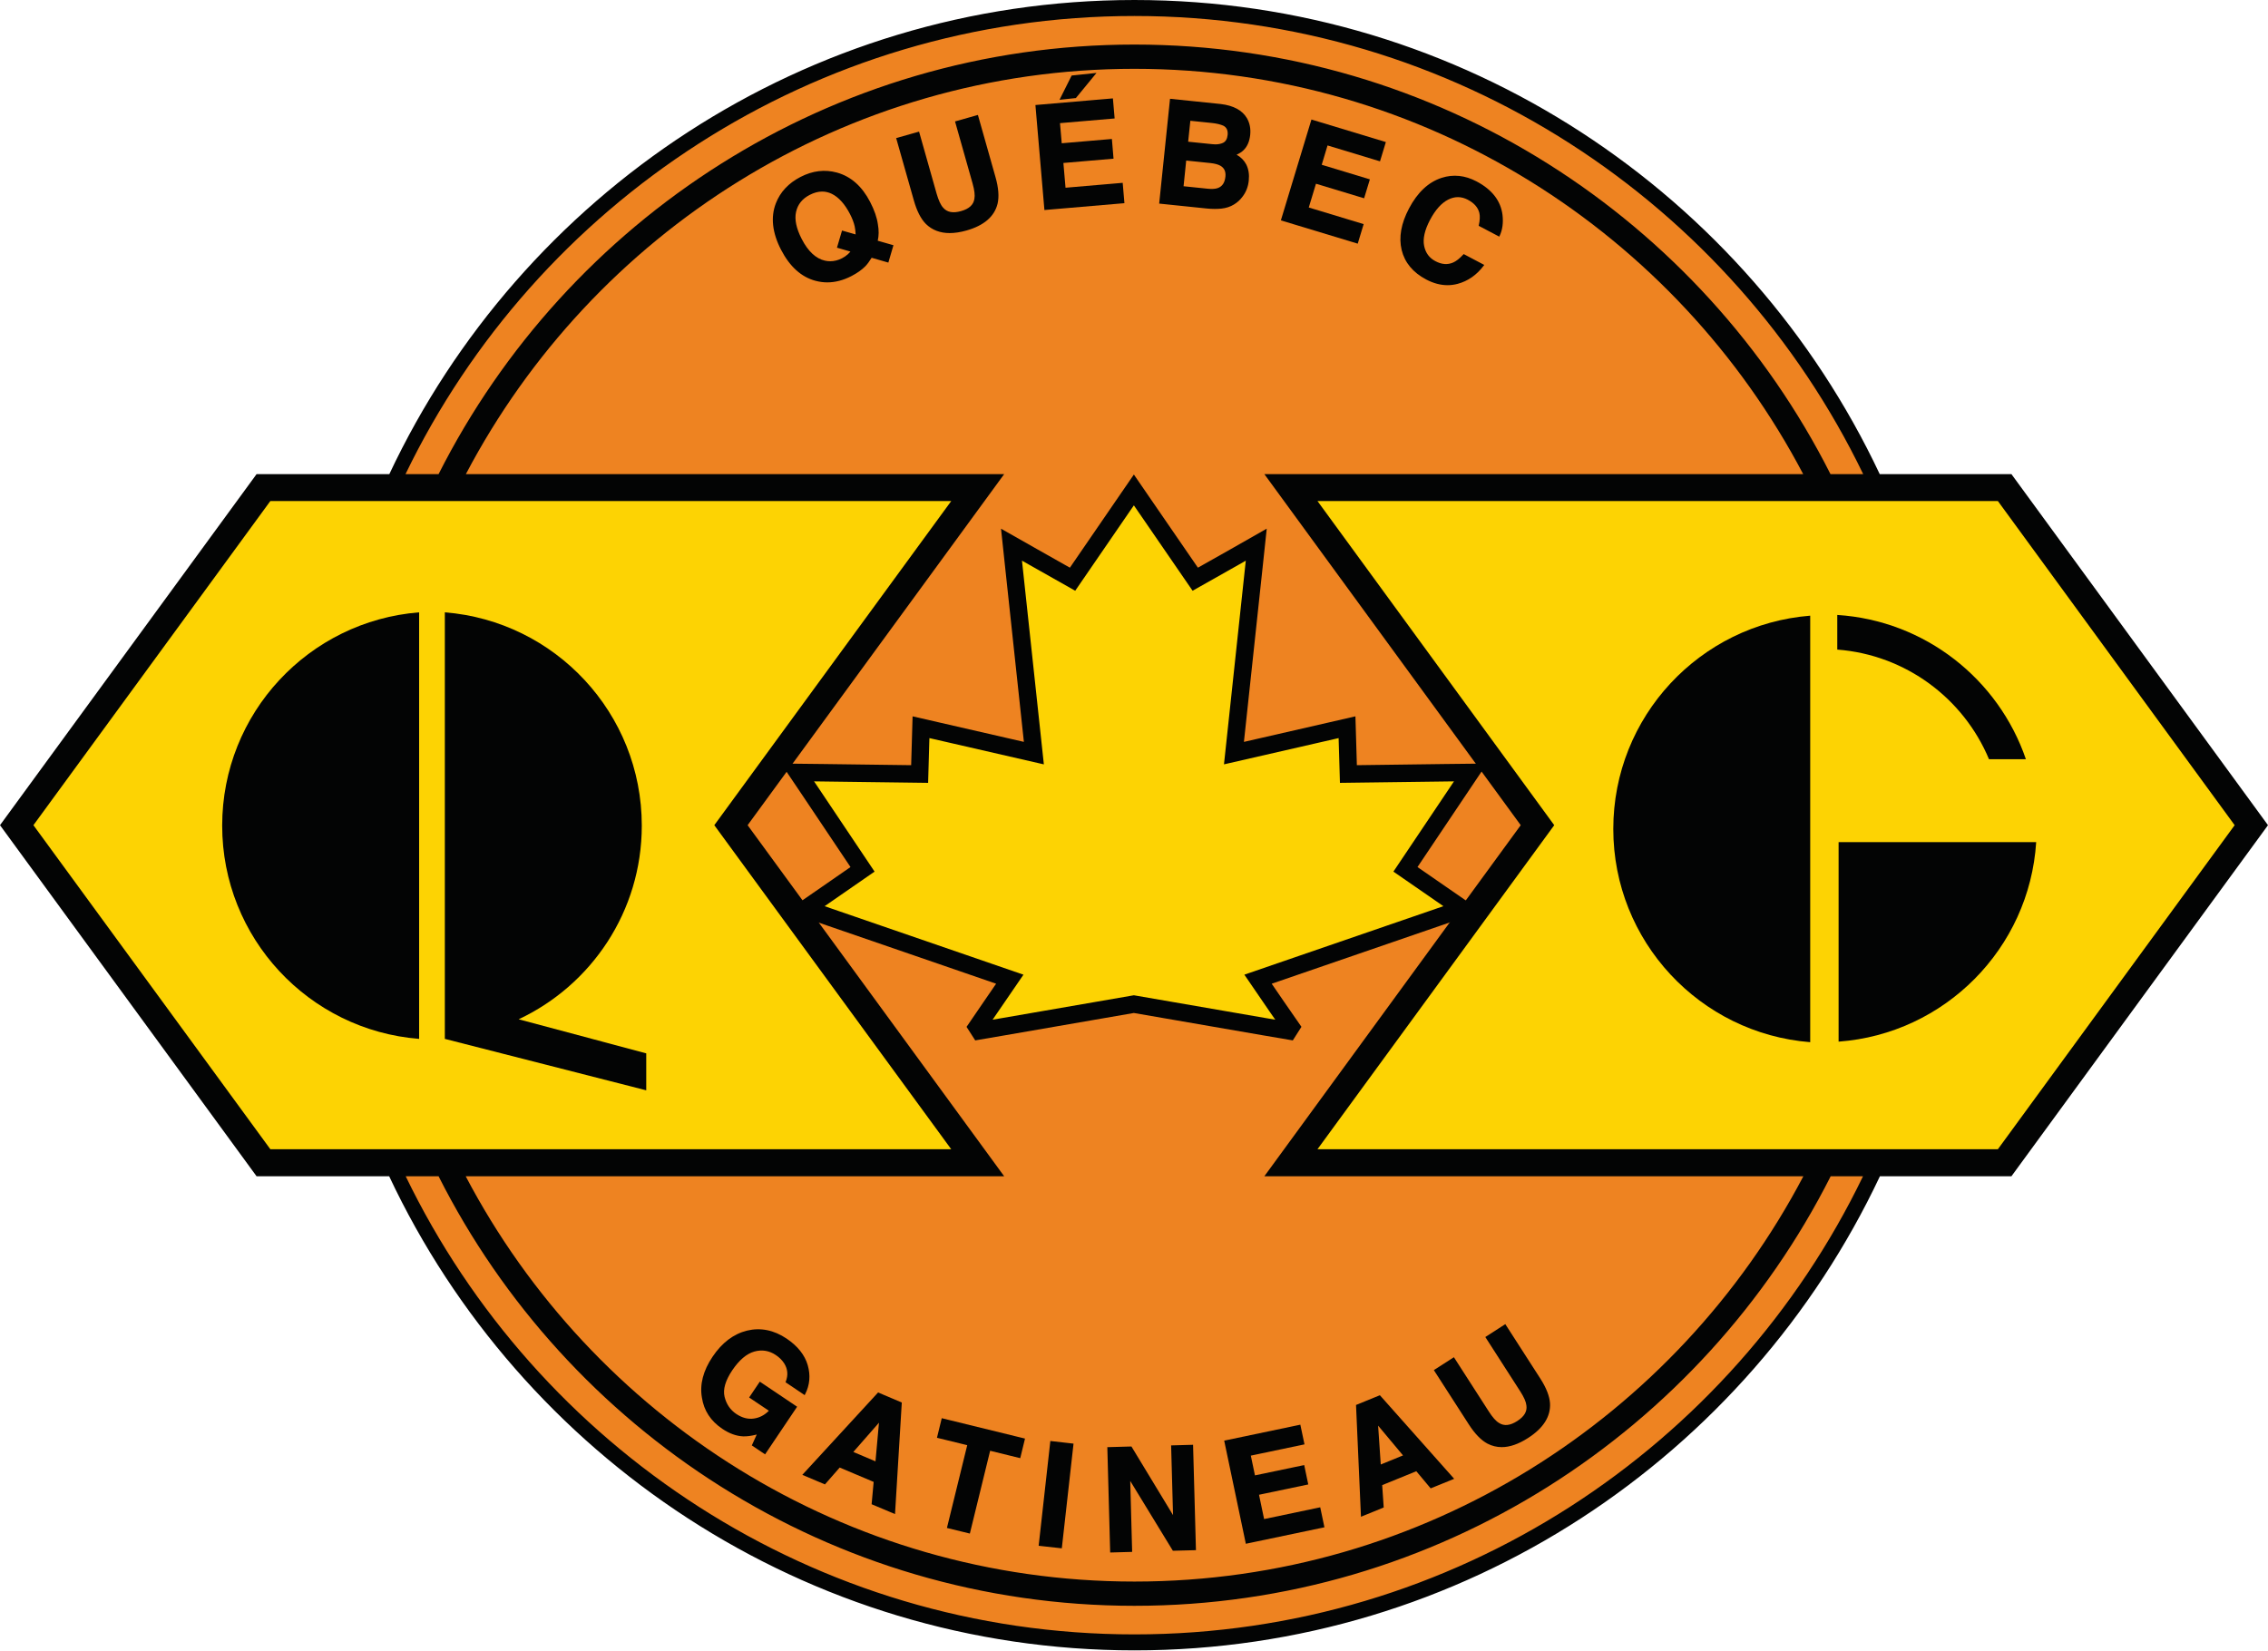 <?xml version="1.0" encoding="UTF-8" standalone="no"?>
<!DOCTYPE svg PUBLIC "-//W3C//DTD SVG 1.1//EN" "http://www.w3.org/Graphics/SVG/1.1/DTD/svg11.dtd">
<svg width="100%" height="100%" viewBox="0 0 526 383" version="1.1" xmlns="http://www.w3.org/2000/svg" xmlns:xlink="http://www.w3.org/1999/xlink" xml:space="preserve" xmlns:serif="http://www.serif.com/" style="fill-rule:evenodd;clip-rule:evenodd;stroke-linejoin:round;stroke-miterlimit:2;">
    <g transform="matrix(1,0,0,1,0,-2.258)">
        <g transform="matrix(4.167,0,0,4.167,0,0)">
            <path d="M108.915,46.459C108.915,71.769 88.419,92.262 63.138,92.262C37.857,92.262 17.362,71.769 17.362,46.459C17.362,21.177 37.857,0.683 63.138,0.683C88.419,0.683 108.915,21.177 108.915,46.459Z" style="fill:rgb(238,131,33);fill-rule:nonzero;"/>
        </g>
        <g transform="matrix(4.167,0,0,4.167,0,0)">
            <path d="M41.61,46.472L55.889,26.932L25.929,26.932C32.969,13.532 47.009,4.372 63.139,4.372C79.28,4.372 93.32,13.532 100.36,26.932L70.37,26.932L84.639,46.472L70.37,66.013L100.37,66.013C93.33,79.412 79.29,88.572 63.139,88.572C47,88.572 32.96,79.412 25.919,66.013L55.889,66.013L41.61,46.472ZM63.139,91.513C45.309,91.513 29.87,81.093 22.58,66.013L24.41,66.013C31.559,80.183 46.24,89.922 63.139,89.922C80.049,89.922 94.73,80.183 101.89,66.013L103.69,66.013C96.41,81.093 80.969,91.513 63.139,91.513ZM63.139,1.432C80.98,1.432 96.419,11.862 103.7,26.932L101.88,26.932C94.719,12.762 80.049,3.022 63.139,3.022C46.24,3.022 31.57,12.762 24.41,26.932L22.57,26.932C29.849,11.862 45.299,1.432 63.139,1.432ZM111.95,26.932L104.62,26.932C97.28,11.353 81.45,0.542 63.139,0.542C44.83,0.542 29,11.353 21.669,26.932L14.28,26.932L0,46.472L14.28,66.013L21.66,66.013C28.99,81.593 44.83,92.402 63.139,92.402C81.45,92.402 97.29,81.593 104.63,66.013L111.95,66.013L126.23,46.472L111.95,26.932Z" style="fill:rgb(3,4,4);fill-rule:nonzero;"/>
        </g>
        <g transform="matrix(4.167,0,0,4.167,0,0)">
            <path d="M15.047,64.508L52.942,64.508L39.756,46.472L52.944,28.429L15.047,28.429L1.86,46.472L15.047,64.508Z" style="fill:rgb(253,211,3);fill-rule:nonzero;"/>
        </g>
        <g transform="matrix(4.167,0,0,4.167,0,0)">
            <path d="M124.374,46.472L111.195,28.429L73.326,28.429L86.504,46.472L73.327,64.508L111.196,64.508L124.374,46.472Z" style="fill:rgb(253,211,3);fill-rule:nonzero;"/>
        </g>
        <g transform="matrix(4.167,0,0,4.167,0,0)">
            <path d="M43.782,77.458C43.926,77.081 43.895,76.728 43.688,76.401C43.572,76.218 43.413,76.06 43.211,75.925C42.827,75.665 42.413,75.599 41.968,75.722C41.526,75.847 41.108,76.2 40.715,76.782C40.32,77.37 40.174,77.876 40.279,78.302C40.383,78.726 40.606,79.052 40.948,79.282C41.284,79.507 41.624,79.597 41.967,79.548C42.311,79.499 42.612,79.335 42.872,79.058L41.764,78.313L42.302,77.515L44.295,78.854L42.568,81.423L41.907,80.978L42.207,80.311C41.862,80.409 41.583,80.452 41.366,80.44C40.993,80.425 40.614,80.288 40.229,80.028C39.596,79.603 39.223,79.034 39.116,78.323C38.989,77.599 39.184,76.853 39.7,76.087C40.219,75.311 40.85,74.835 41.59,74.653C42.331,74.474 43.051,74.618 43.753,75.091C44.361,75.501 44.746,75.983 44.907,76.54C45.069,77.097 45.022,77.622 44.766,78.122L43.782,77.458Z" style="fill:rgb(3,4,4);fill-rule:nonzero;"/>
        </g>
        <g transform="matrix(4.167,0,0,4.167,0,0)">
            <path d="M41.969,80.96L42.554,81.353L44.226,78.868L42.316,77.584L41.834,78.3L42.949,79.049L42.908,79.092C42.641,79.377 42.327,79.547 41.974,79.598C41.622,79.648 41.266,79.556 40.92,79.324C40.569,79.087 40.337,78.747 40.23,78.313C40.123,77.876 40.272,77.352 40.674,76.754C41.072,76.165 41.502,75.802 41.955,75.674C42.415,75.547 42.844,75.617 43.24,75.884C43.447,76.022 43.612,76.187 43.73,76.375C43.939,76.703 43.976,77.061 43.842,77.438L44.747,78.049C44.976,77.572 45.013,77.083 44.859,76.554C44.702,76.013 44.321,75.534 43.725,75.132C43.04,74.67 42.326,74.525 41.602,74.702C40.877,74.88 40.251,75.355 39.742,76.114C39.235,76.866 39.041,77.606 39.165,78.314C39.27,79.008 39.637,79.569 40.257,79.987C40.631,80.239 41.004,80.375 41.368,80.391C41.391,80.392 41.414,80.393 41.438,80.393C41.637,80.393 41.891,80.349 42.193,80.264L42.296,80.234L41.969,80.96ZM42.582,81.492L41.844,80.995L41.861,80.957L42.118,80.388C41.811,80.468 41.559,80.497 41.363,80.49C40.982,80.475 40.59,80.333 40.201,80.069C39.557,79.637 39.175,79.052 39.066,78.331C38.938,77.598 39.137,76.833 39.659,76.059C40.181,75.278 40.828,74.789 41.579,74.604C42.329,74.424 43.072,74.571 43.782,75.05C44.397,75.465 44.792,75.962 44.955,76.526C45.12,77.092 45.071,77.636 44.811,78.145L44.785,78.195L44.738,78.163L43.721,77.478L43.735,77.44C43.874,77.08 43.843,76.739 43.646,76.428C43.535,76.253 43.379,76.098 43.184,75.967C42.813,75.717 42.412,75.651 41.982,75.77C41.553,75.891 41.141,76.241 40.756,76.811C40.372,77.383 40.227,77.881 40.328,78.29C40.428,78.698 40.646,79.019 40.976,79.241C41.3,79.458 41.628,79.548 41.96,79.498C42.272,79.454 42.552,79.309 42.794,79.065L41.695,78.327L42.289,77.445L44.365,78.841L42.582,81.492Z" style="fill:rgb(3,4,4);fill-rule:nonzero;"/>
        </g>
        <g transform="matrix(4.167,0,0,4.167,0,0)">
            <path d="M47.411,81.378L48.771,81.954L48.985,79.581L47.411,81.378ZM48.884,78.106L50.139,78.64L49.768,84.743L48.565,84.235L48.677,82.993L46.721,82.165L45.899,83.104L44.74,82.614L48.884,78.106Z" style="fill:rgb(3,4,4);fill-rule:nonzero;"/>
        </g>
        <g transform="matrix(4.167,0,0,4.167,0,0)">
            <path d="M47.494,81.358L48.727,81.881L48.921,79.729L47.494,81.358ZM48.815,82.027L48.752,82L47.328,81.397L47.373,81.345L49.048,79.433L48.815,82.027ZM48.618,84.203L49.722,84.67L50.087,78.672L48.897,78.166L44.825,82.596L45.885,83.044L46.708,82.104L46.741,82.119L48.73,82.961L48.727,82.998L48.618,84.203ZM49.814,84.816L48.512,84.268L48.515,84.23L48.625,83.025L46.735,82.226L45.913,83.165L45.879,83.15L44.655,82.633L44.703,82.58L48.872,78.047L50.191,78.607L50.189,78.643L49.814,84.816Z" style="fill:rgb(3,4,4);fill-rule:nonzero;"/>
        </g>
        <g transform="matrix(4.167,0,0,4.167,0,0)">
            <path d="M56.989,80.651L56.746,81.644L55.071,81.231L53.942,85.841L52.764,85.552L53.893,80.944L52.21,80.532L52.452,79.54L56.989,80.651Z" style="fill:rgb(3,4,4);fill-rule:nonzero;"/>
        </g>
        <g transform="matrix(4.167,0,0,4.167,0,0)">
            <path d="M52.825,85.515L53.905,85.78L55.034,81.171L55.083,81.183L56.709,81.583L56.928,80.688L52.489,79.601L52.27,80.495L53.954,80.907L53.942,80.956L52.825,85.515ZM53.979,85.901L52.704,85.589L52.715,85.54L53.833,80.981L52.149,80.569L52.415,79.479L52.463,79.491L57.049,80.614L56.783,81.704L56.734,81.692L55.108,81.292L53.979,85.901Z" style="fill:rgb(3,4,4);fill-rule:nonzero;"/>
        </g>
        <g transform="matrix(4.167,0,0,4.167,0,0)">
            <path d="M59.053,86.667L57.864,86.536L58.502,80.804L59.694,80.938L59.053,86.667Z" style="fill:rgb(3,4,4);fill-rule:nonzero;"/>
        </g>
        <g transform="matrix(4.167,0,0,4.167,0,0)">
            <path d="M57.919,86.492L59.009,86.612L59.638,80.982L58.546,80.859L57.919,86.492ZM59.097,86.722L59.047,86.717L57.808,86.58L57.814,86.53L58.459,80.748L59.75,80.895L59.744,80.944L59.097,86.722Z" style="fill:rgb(3,4,4);fill-rule:nonzero;"/>
        </g>
        <g transform="matrix(4.167,0,0,4.167,0,0)">
            <path d="M61.682,81.14L62.944,81.104L65.342,85.061L65.233,81.042L66.354,81.011L66.511,86.776L65.307,86.808L62.85,82.784L62.96,86.872L61.837,86.903L61.682,81.14Z" style="fill:rgb(3,4,4);fill-rule:nonzero;"/>
        </g>
        <g transform="matrix(4.167,0,0,4.167,0,0)">
            <path d="M61.734,81.188L61.886,86.852L62.909,86.823L62.795,82.598L65.335,86.757L66.46,86.728L66.305,81.062L65.285,81.091L65.397,85.249L62.917,81.155L61.734,81.188ZM61.789,86.955L61.788,86.904L61.63,81.091L61.681,81.09L62.971,81.054L62.987,81.078L65.288,84.874L65.181,80.993L65.232,80.992L66.403,80.959L66.404,81.01L66.563,86.825L66.512,86.826L65.28,86.858L65.264,86.834L62.905,82.971L63.012,86.921L62.961,86.922L61.789,86.955Z" style="fill:rgb(3,4,4);fill-rule:nonzero;"/>
        </g>
        <g transform="matrix(4.167,0,0,4.167,0,0)">
            <path d="M72.544,80.897L69.557,81.524L69.808,82.722L72.55,82.147L72.754,83.128L70.013,83.702L70.317,85.153L73.441,84.499L73.655,85.513L69.377,86.409L68.195,80.767L72.335,79.899L72.544,80.897Z" style="fill:rgb(3,4,4);fill-rule:nonzero;"/>
        </g>
        <g transform="matrix(4.167,0,0,4.167,0,0)">
            <path d="M68.254,80.806L69.417,86.35L73.595,85.474L73.402,84.559L70.278,85.213L70.268,85.163L69.954,83.663L70.003,83.653L72.695,83.089L72.511,82.207L69.769,82.781L69.759,82.732L69.498,81.485L69.546,81.476L72.485,80.858L72.295,79.959L68.254,80.806ZM69.338,86.469L69.329,86.42L68.135,80.728L68.185,80.718L72.374,79.84L72.383,79.889L72.604,80.936L72.555,80.946L69.617,81.563L69.847,82.662L72.589,82.088L72.599,82.138L72.814,83.167L72.764,83.177L70.073,83.741L70.356,85.094L73.48,84.439L73.49,84.488L73.714,85.552L73.666,85.561L69.338,86.469Z" style="fill:rgb(3,4,4);fill-rule:nonzero;"/>
        </g>
        <g transform="matrix(4.167,0,0,4.167,0,0)">
            <path d="M76.804,82.128L78.17,81.571L76.641,79.743L76.804,82.128ZM75.524,78.776L76.787,78.261L80.851,82.833L79.641,83.325L78.841,82.37L76.876,83.173L76.96,84.417L75.793,84.892L75.524,78.776Z" style="fill:rgb(3,4,4);fill-rule:nonzero;"/>
        </g>
        <g transform="matrix(4.167,0,0,4.167,0,0)">
            <path d="M76.702,79.894L76.849,82.056L78.088,81.551L76.702,79.894ZM76.759,82.2L76.581,79.593L78.252,81.592L78.189,81.617L76.759,82.2ZM75.576,78.81L75.84,84.818L76.908,84.385L76.823,83.141L76.857,83.127L78.856,82.31L78.879,82.338L79.656,83.266L80.767,82.813L76.773,78.32L75.576,78.81ZM75.747,84.965L75.744,84.894L75.472,78.743L75.505,78.73L76.8,78.201L80.935,82.853L79.627,83.385L79.603,83.357L78.827,82.431L76.928,83.205L77.013,84.449L76.979,84.463L75.747,84.965Z" style="fill:rgb(3,4,4);fill-rule:nonzero;"/>
        </g>
        <g transform="matrix(4.167,0,0,4.167,0,0)">
            <path d="M79.874,76.817L80.905,76.155L82.821,79.134C83.035,79.468 83.231,79.685 83.408,79.788C83.704,79.979 84.059,79.944 84.469,79.681C84.877,79.419 85.057,79.112 85.004,78.761C84.984,78.556 84.868,78.288 84.653,77.956L82.737,74.976L83.766,74.313L85.684,77.294C86.015,77.81 86.194,78.263 86.219,78.653C86.259,79.372 85.861,79.999 85.022,80.538C84.184,81.079 83.444,81.183 82.807,80.849C82.462,80.663 82.124,80.313 81.792,79.798L79.874,76.817Z" style="fill:rgb(3,4,4);fill-rule:nonzero;"/>
        </g>
        <g transform="matrix(4.167,0,0,4.167,0,0)">
            <path d="M79.943,76.832L81.834,79.77C82.159,80.275 82.494,80.623 82.831,80.805C83.448,81.129 84.178,81.023 84.995,80.496C85.813,79.971 86.209,79.352 86.169,78.656C86.145,78.277 85.967,77.827 85.642,77.321L83.752,74.383L82.806,74.99L84.695,77.929C84.915,78.27 85.033,78.54 85.054,78.756C85.11,79.124 84.921,79.45 84.497,79.723C84.073,79.996 83.694,80.033 83.38,79.83C83.197,79.723 82.994,79.497 82.779,79.161L80.89,76.225L79.943,76.832ZM83.582,81.09C83.301,81.09 83.033,81.023 82.784,80.893C82.431,80.703 82.084,80.344 81.75,79.825L79.804,76.803L79.846,76.775L80.919,76.086L80.947,76.128L82.863,79.106C83.07,79.43 83.261,79.645 83.433,79.745C83.718,79.929 84.053,79.889 84.442,79.639C84.837,79.386 85.004,79.101 84.955,78.769C84.935,78.568 84.819,78.306 84.611,77.983L82.668,74.961L82.71,74.934L83.781,74.244L83.808,74.286L85.726,77.267C86.061,77.788 86.244,78.253 86.269,78.65C86.31,79.385 85.9,80.033 85.049,80.58C84.525,80.918 84.032,81.09 83.582,81.09Z" style="fill:rgb(3,4,4);fill-rule:nonzero;"/>
        </g>
        <g transform="matrix(4.167,0,0,4.167,0,0)">
            <path d="M47.225,14.729C47.28,14.681 47.344,14.611 47.42,14.519L46.645,14.293L46.899,13.435L47.672,13.657C47.668,13.448 47.649,13.272 47.618,13.13C47.571,12.916 47.483,12.685 47.354,12.435C47.057,11.86 46.71,11.477 46.313,11.284C45.917,11.092 45.491,11.112 45.04,11.346C44.616,11.565 44.354,11.891 44.258,12.322C44.161,12.754 44.268,13.27 44.579,13.87C44.94,14.572 45.381,14.981 45.899,15.098C46.235,15.174 46.567,15.127 46.893,14.958C47.016,14.895 47.126,14.819 47.225,14.729ZM48.811,13.038C48.874,13.378 48.866,13.691 48.792,13.976L49.665,14.226L49.409,15.096L48.491,14.831C48.362,15.042 48.243,15.206 48.129,15.323C47.938,15.519 47.684,15.699 47.364,15.865C46.696,16.209 46.042,16.295 45.399,16.123C44.624,15.916 43.995,15.349 43.514,14.419C43.032,13.483 42.936,12.636 43.229,11.876C43.469,11.256 43.918,10.775 44.577,10.435C45.239,10.093 45.903,10.013 46.567,10.195C47.335,10.407 47.94,10.943 48.385,11.805C48.622,12.262 48.762,12.672 48.811,13.038Z" style="fill:rgb(3,4,4);fill-rule:nonzero;"/>
        </g>
        <g transform="matrix(4.167,0,0,4.167,0,0)">
            <path d="M45.758,11.204C45.536,11.204 45.301,11.267 45.063,11.391C44.653,11.603 44.399,11.919 44.307,12.333C44.212,12.75 44.319,13.259 44.623,13.847C44.975,14.531 45.408,14.936 45.91,15.049C46.01,15.072 46.111,15.083 46.21,15.083C46.431,15.083 46.653,15.026 46.87,14.914C46.988,14.853 47.092,14.781 47.192,14.692C47.231,14.657 47.278,14.609 47.333,14.545L46.583,14.328L46.865,13.374L47.621,13.59C47.615,13.42 47.597,13.269 47.569,13.141C47.523,12.933 47.436,12.703 47.309,12.457C47.019,11.896 46.676,11.516 46.292,11.329C46.12,11.246 45.94,11.204 45.758,11.204ZM46.21,15.183C46.103,15.183 45.995,15.171 45.888,15.146C45.356,15.026 44.901,14.605 44.534,13.893C44.219,13.284 44.11,12.751 44.21,12.311C44.308,11.868 44.58,11.528 45.016,11.302C45.479,11.062 45.925,11.04 46.335,11.239C46.74,11.436 47.098,11.83 47.398,12.412C47.529,12.665 47.619,12.902 47.667,13.12C47.7,13.27 47.718,13.451 47.722,13.656L47.723,13.724L46.933,13.497L46.708,14.259L47.507,14.492L47.459,14.55C47.378,14.648 47.313,14.719 47.258,14.767C47.153,14.861 47.041,14.938 46.916,15.002C46.685,15.122 46.447,15.183 46.21,15.183ZM45.875,10.15C45.452,10.15 45.023,10.261 44.599,10.48C43.956,10.812 43.51,11.288 43.276,11.894C42.99,12.635 43.085,13.478 43.559,14.396C44.03,15.308 44.654,15.873 45.412,16.074C46.041,16.242 46.686,16.157 47.341,15.82C47.653,15.659 47.906,15.48 48.093,15.288C48.202,15.176 48.318,15.018 48.448,14.805L48.468,14.772L48.504,14.783L49.375,15.034L49.602,14.26L48.731,14.01L48.743,13.963C48.816,13.684 48.822,13.375 48.762,13.046C48.713,12.683 48.572,12.274 48.341,11.828C47.904,10.983 47.303,10.45 46.553,10.244C46.329,10.182 46.1,10.15 45.875,10.15ZM46.046,16.259C45.826,16.259 45.604,16.229 45.386,16.171C44.599,15.962 43.955,15.38 43.47,14.442C42.982,13.497 42.885,12.627 43.182,11.858C43.426,11.229 43.887,10.735 44.553,10.391C45.224,10.044 45.906,9.962 46.581,10.147C47.357,10.361 47.98,10.911 48.429,11.782C48.666,12.238 48.811,12.659 48.861,13.031C48.919,13.353 48.917,13.66 48.852,13.941L49.727,14.191L49.712,14.24L49.443,15.158L48.513,14.889C48.387,15.093 48.273,15.246 48.166,15.358C47.97,15.558 47.709,15.743 47.387,15.909C46.937,16.142 46.486,16.259 46.046,16.259Z" style="fill:rgb(3,4,4);fill-rule:nonzero;"/>
        </g>
        <g transform="matrix(4.167,0,0,4.167,0,0)">
            <path d="M49.94,8.262L51.118,7.929L52.083,11.336C52.192,11.717 52.315,11.983 52.454,12.133C52.682,12.404 53.032,12.473 53.502,12.34C53.969,12.208 54.229,11.966 54.282,11.616C54.321,11.415 54.288,11.124 54.18,10.743L53.215,7.335L54.393,7.002L55.358,10.412C55.526,11.001 55.563,11.487 55.473,11.867C55.303,12.566 54.739,13.051 53.78,13.323C52.819,13.595 52.085,13.478 51.569,12.972C51.293,12.696 51.073,12.262 50.907,11.672L49.94,8.262Z" style="fill:rgb(3,4,4);fill-rule:nonzero;"/>
        </g>
        <g transform="matrix(4.167,0,0,4.167,0,0)">
            <path d="M50.002,8.297L50.955,11.659C51.118,12.238 51.336,12.668 51.604,12.937C52.105,13.427 52.829,13.542 53.766,13.274C54.702,13.01 55.26,12.532 55.424,11.855C55.512,11.483 55.474,11.002 55.31,10.426L54.359,7.063L53.277,7.37L54.228,10.729C54.337,11.114 54.372,11.416 54.331,11.625C54.276,11.994 54.002,12.251 53.516,12.389C53.026,12.526 52.655,12.451 52.416,12.165C52.273,12.011 52.147,11.744 52.035,11.35L51.084,7.991L50.002,8.297ZM52.855,13.515C52.322,13.515 51.877,13.345 51.534,13.008C51.253,12.727 51.026,12.282 50.859,11.686L49.878,8.228L51.152,7.868L51.166,7.916L52.13,11.323C52.238,11.695 52.359,11.957 52.491,12.099C52.709,12.358 53.039,12.419 53.489,12.292C53.939,12.165 54.182,11.941 54.232,11.608C54.27,11.413 54.237,11.126 54.132,10.756L53.154,7.301L54.427,6.94L54.441,6.988L55.406,10.398C55.575,10.991 55.614,11.489 55.522,11.879C55.348,12.593 54.766,13.095 53.793,13.371C53.455,13.467 53.139,13.515 52.855,13.515Z" style="fill:rgb(3,4,4);fill-rule:nonzero;"/>
        </g>
        <g transform="matrix(4.167,0,0,4.167,0,0)">
            <path d="M61.983,7.09L58.942,7.35L59.047,8.57L61.838,8.331L61.922,9.329L59.131,9.568L59.258,11.045L62.44,10.772L62.528,11.805L58.174,12.178L57.682,6.433L61.895,6.072L61.983,7.09Z" style="fill:rgb(3,4,4);fill-rule:nonzero;"/>
        </g>
        <g transform="matrix(4.167,0,0,4.167,0,0)">
            <path d="M57.736,6.479L58.22,12.124L62.474,11.76L62.394,10.827L59.212,11.1L59.209,11.05L59.078,9.522L59.127,9.518L61.869,9.283L61.793,8.385L59.002,8.625L58.998,8.575L58.888,7.305L58.938,7.3L61.929,7.044L61.849,6.126L57.736,6.479ZM58.128,12.232L58.125,12.183L57.628,6.388L57.678,6.383L61.941,6.018L61.945,6.068L62.037,7.135L61.987,7.14L58.996,7.396L59.093,8.516L61.884,8.277L61.976,9.374L61.926,9.378L59.185,9.613L59.304,10.991L62.486,10.718L62.49,10.768L62.582,11.851L62.532,11.855L58.128,12.232Z" style="fill:rgb(3,4,4);fill-rule:nonzero;"/>
        </g>
        <g transform="matrix(4.167,0,0,4.167,0,0)">
            <path d="M66.206,7.209L66.075,8.474L67.469,8.617C67.717,8.643 67.924,8.617 68.09,8.538C68.254,8.459 68.35,8.299 68.376,8.058C68.401,7.792 68.317,7.604 68.12,7.498C67.95,7.419 67.727,7.366 67.452,7.337L66.206,7.209ZM65.975,9.423L65.819,10.952L67.211,11.096C67.46,11.122 67.657,11.108 67.801,11.055C68.067,10.956 68.215,10.73 68.252,10.378C68.284,10.08 68.184,9.862 67.952,9.725C67.821,9.649 67.633,9.597 67.387,9.569L65.975,9.423ZM69.358,7.146C69.508,7.407 69.567,7.708 69.532,8.048C69.495,8.398 69.377,8.67 69.178,8.865C69.067,8.974 68.911,9.068 68.708,9.147C68.989,9.283 69.192,9.475 69.319,9.721C69.442,9.967 69.489,10.255 69.454,10.584C69.42,10.924 69.303,11.221 69.104,11.473C68.979,11.64 68.827,11.777 68.651,11.882C68.454,12.003 68.229,12.077 67.975,12.103C67.719,12.129 67.448,12.127 67.155,12.097L64.571,11.83L65.165,6.095L67.934,6.381C68.633,6.463 69.108,6.718 69.358,7.146Z" style="fill:rgb(3,4,4);fill-rule:nonzero;"/>
        </g>
        <g transform="matrix(4.167,0,0,4.167,0,0)">
            <path d="M66.129,8.429L67.474,8.567C67.534,8.574 67.591,8.577 67.646,8.577C67.809,8.577 67.952,8.548 68.069,8.493C68.218,8.421 68.302,8.277 68.326,8.053C68.349,7.805 68.274,7.638 68.096,7.542C67.934,7.467 67.714,7.415 67.447,7.387L66.251,7.264L66.129,8.429ZM67.646,8.677C67.588,8.677 67.527,8.673 67.464,8.667L66.02,8.518L66.025,8.468L66.161,7.154L67.457,7.288C67.736,7.316 67.965,7.372 68.14,7.452C68.358,7.569 68.453,7.774 68.425,8.063C68.398,8.322 68.293,8.497 68.112,8.583C67.981,8.646 67.824,8.677 67.646,8.677ZM65.874,10.908L67.216,11.046C67.458,11.072 67.648,11.058 67.784,11.008C68.031,10.916 68.168,10.708 68.203,10.373C68.232,10.093 68.142,9.895 67.926,9.768C67.802,9.696 67.619,9.646 67.381,9.619L66.02,9.478L65.874,10.908ZM67.437,11.159C67.366,11.159 67.289,11.154 67.207,11.146L65.764,10.997L65.93,9.369L65.98,9.374L67.392,9.519C67.643,9.547 67.84,9.602 67.977,9.682C68.226,9.829 68.335,10.064 68.302,10.383C68.263,10.755 68.1,10.997 67.819,11.102C67.715,11.14 67.587,11.159 67.437,11.159ZM64.626,11.786L67.16,12.047C67.448,12.077 67.718,12.079 67.97,12.053C68.215,12.028 68.436,11.956 68.625,11.839C68.796,11.737 68.944,11.603 69.064,11.443C69.257,11.198 69.372,10.908 69.404,10.58C69.437,10.264 69.394,9.983 69.274,9.744C69.153,9.508 68.955,9.322 68.686,9.192L68.583,9.142L68.689,9.101C68.884,9.024 69.038,8.933 69.143,8.829C69.333,8.645 69.446,8.38 69.482,8.042C69.516,7.716 69.46,7.422 69.315,7.17C69.075,6.76 68.608,6.511 67.928,6.431L65.21,6.149L64.626,11.786ZM67.609,12.171C67.462,12.171 67.308,12.163 67.15,12.146L64.516,11.874L64.521,11.825L65.12,6.04L65.169,6.045L67.939,6.331C68.652,6.415 69.144,6.681 69.401,7.12C69.557,7.391 69.618,7.705 69.582,8.053C69.543,8.415 69.419,8.7 69.213,8.9C69.116,8.997 68.988,9.08 68.825,9.152C69.066,9.289 69.247,9.472 69.364,9.698C69.492,9.956 69.539,10.255 69.503,10.59C69.469,10.936 69.348,11.244 69.143,11.504C69.016,11.674 68.859,11.816 68.676,11.925C68.475,12.049 68.241,12.125 67.98,12.153C67.861,12.165 67.736,12.171 67.609,12.171Z" style="fill:rgb(3,4,4);fill-rule:nonzero;"/>
        </g>
        <g transform="matrix(4.167,0,0,4.167,0,0)">
            <path d="M76.774,9.459L73.854,8.575L73.501,9.747L76.18,10.558L75.889,11.517L73.21,10.705L72.78,12.124L75.835,13.049L75.534,14.041L71.352,12.775L73.024,7.256L77.071,8.482L76.774,9.459Z" style="fill:rgb(3,4,4);fill-rule:nonzero;"/>
        </g>
        <g transform="matrix(4.167,0,0,4.167,0,0)">
            <path d="M71.415,12.742L75.501,13.979L75.772,13.082L72.717,12.157L73.176,10.643L73.224,10.657L75.856,11.454L76.118,10.591L73.438,9.78L73.821,8.512L73.869,8.527L76.741,9.396L77.008,8.515L73.057,7.319L71.415,12.742ZM75.567,14.104L75.519,14.089L71.29,12.808L71.304,12.76L72.991,7.194L73.039,7.209L77.133,8.449L76.807,9.521L76.759,9.507L73.887,8.637L73.563,9.713L76.243,10.525L75.922,11.579L75.875,11.564L73.243,10.768L72.842,12.091L75.897,13.016L75.567,14.104Z" style="fill:rgb(3,4,4);fill-rule:nonzero;"/>
        </g>
        <g transform="matrix(4.167,0,0,4.167,0,0)">
            <path d="M80.258,10.487C80.889,10.283 81.522,10.349 82.157,10.684C83.006,11.131 83.479,11.74 83.575,12.509C83.626,12.94 83.575,13.318 83.422,13.645L82.356,13.083C82.417,12.804 82.428,12.573 82.387,12.392C82.313,12.071 82.09,11.811 81.717,11.615C81.338,11.415 80.956,11.414 80.573,11.61C80.188,11.807 79.846,12.192 79.543,12.764C79.243,13.336 79.131,13.826 79.213,14.232C79.295,14.639 79.512,14.937 79.87,15.124C80.235,15.317 80.579,15.342 80.899,15.199C81.075,15.123 81.266,14.972 81.475,14.746L82.534,15.304C82.151,15.812 81.678,16.141 81.12,16.291C80.561,16.442 79.987,16.363 79.401,16.054C78.674,15.671 78.229,15.135 78.061,14.445C77.895,13.754 78.028,12.996 78.463,12.172C78.932,11.282 79.53,10.72 80.258,10.487Z" style="fill:rgb(3,4,4);fill-rule:nonzero;"/>
        </g>
        <g transform="matrix(4.167,0,0,4.167,0,0)">
            <path d="M80.974,10.421C80.742,10.421 80.506,10.459 80.274,10.534C79.562,10.762 78.968,11.321 78.507,12.196C78.081,13.002 77.947,13.755 78.11,14.434C78.273,15.106 78.715,15.636 79.424,16.009C79.996,16.311 80.562,16.389 81.107,16.243C81.636,16.101 82.09,15.79 82.458,15.321L81.486,14.808C81.28,15.026 81.094,15.169 80.918,15.245C80.587,15.392 80.223,15.368 79.846,15.169C79.479,14.976 79.25,14.665 79.165,14.242C79.081,13.828 79.194,13.323 79.5,12.741C79.806,12.161 80.16,11.766 80.55,11.566C80.948,11.362 81.351,11.366 81.741,11.57C82.125,11.773 82.359,12.046 82.436,12.381C82.477,12.56 82.469,12.781 82.413,13.057L83.399,13.576C83.53,13.27 83.572,12.913 83.525,12.515C83.432,11.766 82.963,11.165 82.133,10.728C81.748,10.524 81.358,10.421 80.974,10.421ZM80.565,16.415C80.176,16.415 79.777,16.309 79.377,16.098C78.642,15.71 78.183,15.159 78.012,14.457C77.843,13.754 77.981,12.978 78.419,12.149C78.892,11.25 79.506,10.675 80.243,10.439C80.884,10.233 81.537,10.3 82.18,10.639C83.041,11.093 83.527,11.72 83.625,12.503C83.676,12.941 83.624,13.332 83.467,13.666L83.446,13.714L82.299,13.11L82.307,13.073C82.367,12.798 82.377,12.573 82.338,12.403C82.268,12.098 82.051,11.847 81.694,11.659C81.331,11.468 80.963,11.466 80.595,11.655C80.224,11.845 79.884,12.226 79.587,12.788C79.293,13.348 79.183,13.831 79.262,14.223C79.342,14.619 79.548,14.899 79.893,15.08C80.244,15.266 80.574,15.288 80.878,15.153C81.046,15.081 81.235,14.933 81.438,14.712L81.464,14.684L81.499,14.702L82.609,15.288L82.574,15.334C82.187,15.848 81.702,16.186 81.132,16.34C80.946,16.39 80.755,16.415 80.565,16.415Z" style="fill:rgb(3,4,4);fill-rule:nonzero;"/>
        </g>
        <g transform="matrix(4.167,0,0,4.167,0,0)">
            <path d="M60.912,4.664L59.855,5.952L59.056,6.037L59.677,4.792L60.912,4.664Z" style="fill:rgb(3,4,4);fill-rule:nonzero;"/>
        </g>
        <g transform="matrix(4.167,0,0,4.167,0,0)">
            <path d="M59.71,4.839L59.142,5.978L59.83,5.905L60.795,4.726L59.71,4.839ZM58.97,6.096L59.645,4.746L61.028,4.601L59.88,6L59.86,6.002L58.97,6.096Z" style="fill:rgb(3,4,4);fill-rule:nonzero;"/>
        </g>
        <g transform="matrix(4.167,0,0,4.167,0,0)">
            <path d="M12.366,46.496C12.366,52.753 17.193,57.884 23.327,58.366L23.327,34.625C17.193,35.111 12.366,40.237 12.366,46.496Z" style="fill:rgb(3,4,4);fill-rule:nonzero;"/>
        </g>
        <g transform="matrix(4.167,0,0,4.167,0,0)">
            <path d="M28.866,57.276C32.916,55.376 35.72,51.266 35.72,46.496C35.72,40.237 30.892,35.111 24.758,34.625L24.758,58.366L35.968,61.229L35.968,59.172L28.866,57.276Z" style="fill:rgb(3,4,4);fill-rule:nonzero;"/>
        </g>
        <g transform="matrix(4.167,0,0,4.167,0,0)">
            <path d="M113.328,47.414L102.331,47.414L102.331,58.52C108.241,58.084 112.951,53.338 113.328,47.414Z" style="fill:rgb(3,4,4);fill-rule:nonzero;"/>
        </g>
        <g transform="matrix(4.167,0,0,4.167,0,0)">
            <path d="M89.791,46.683C89.791,52.936 94.617,58.065 100.751,58.55L100.751,34.811C94.617,35.297 89.791,40.423 89.791,46.683Z" style="fill:rgb(3,4,4);fill-rule:nonzero;"/>
        </g>
        <g transform="matrix(4.167,0,0,4.167,0,0)">
            <path d="M110.701,42.8L112.755,42.8C111.232,38.347 107.147,35.084 102.257,34.77L102.257,36.698C106.072,36.99 109.289,39.422 110.701,42.8Z" style="fill:rgb(3,4,4);fill-rule:nonzero;"/>
        </g>
        <g transform="matrix(4.167,0,0,4.167,0,0)">
            <path d="M78.223,48.929L81.076,44.678L81.841,43.537L80.466,43.553L75.048,43.624L74.997,41.898L74.971,41.019L74.114,41.216L68.678,42.461L69.771,32.255L69.92,30.858L68.7,31.552L66.524,32.781L63.702,28.677L63.108,27.812L62.513,28.677L59.695,32.781L57.52,31.552L56.297,30.858L56.446,32.255L57.542,42.461L52.118,41.216L51.26,41.019L51.234,41.898L51.184,43.624L45.765,43.553L44.39,43.537L45.157,44.678L48.006,48.929L46.003,50.316L44.834,51.124L46.175,51.591L56.202,55.044L55.161,56.562L54.196,57.972L55.88,57.683L63.108,56.432L70.34,57.683L72.035,57.972L71.058,56.562L70.018,55.044L80.056,51.591L81.398,51.124L80.23,50.316L78.223,48.929Z" style="fill:rgb(253,211,3);fill-rule:nonzero;"/>
        </g>
        <g transform="matrix(4.167,0,0,4.167,0,0)">
            <path d="M59.547,32.139L62.113,28.402L63.108,26.954C63.108,26.954 64.102,28.402 64.102,28.402L66.672,32.139L68.46,31.13L70.503,29.967C70.503,29.967 70.254,32.307 70.254,32.307L69.233,41.836L74.005,40.743L75.439,40.413L75.519,43.132L80.46,43.067L82.759,43.041C82.759,43.041 81.479,44.948 81.479,44.949L78.893,48.802L80.506,49.917L82.461,51.268C82.461,51.268 80.216,52.05 80.215,52.05L70.779,55.296L71.457,56.285L72.434,57.695L71.953,58.451C71.953,58.451 70.258,58.162 70.258,58.162L63.108,56.925L55.962,58.162L54.278,58.451L53.795,57.698C53.795,57.698 54.76,56.288 54.76,56.287L55.441,55.295L46.016,52.05L43.771,51.268C43.771,51.268 45.727,49.916 45.726,49.917L47.336,48.802L44.754,44.949L43.471,43.041C43.471,43.041 45.771,43.067 45.771,43.067L50.712,43.132L50.749,41.884L50.792,40.413C50.792,40.413 52.227,40.743 52.227,40.743L56.986,41.835L55.963,32.307L55.714,29.969C55.714,29.969 57.76,31.13 57.759,31.129L59.547,32.139ZM63.108,28.67L62.913,28.952L59.843,33.423C59.843,33.423 57.281,31.975 57.281,31.975L56.88,31.747L56.929,32.203L58.098,43.087C58.098,43.087 52.009,41.689 52.009,41.689L51.728,41.625L51.719,41.912L51.656,44.116C51.656,44.116 45.759,44.039 45.759,44.039L45.309,44.033L45.56,44.407L48.676,49.056C48.676,49.056 46.28,50.715 46.279,50.715L45.897,50.98L46.333,51.132L56.963,54.793C56.963,54.793 55.562,56.837 55.562,56.836L55.245,57.299L55.797,57.204L63.108,55.939C63.108,55.939 70.423,57.204 70.422,57.204L70.978,57.299L70.658,56.838L69.257,54.792C69.257,54.792 79.898,51.132 79.896,51.132L80.335,50.98L79.954,50.716L77.553,49.056L80.673,44.408L80.923,44.033L80.472,44.039L74.577,44.116L74.503,41.625L74.223,41.689L68.123,43.086C68.123,43.086 69.288,32.203 69.288,32.203L69.337,31.749L68.94,31.975L66.376,33.423C66.376,33.423 63.302,28.952 63.302,28.952L63.108,28.67Z" style="fill:rgb(3,4,4);"/>
        </g>
    </g>
</svg>
